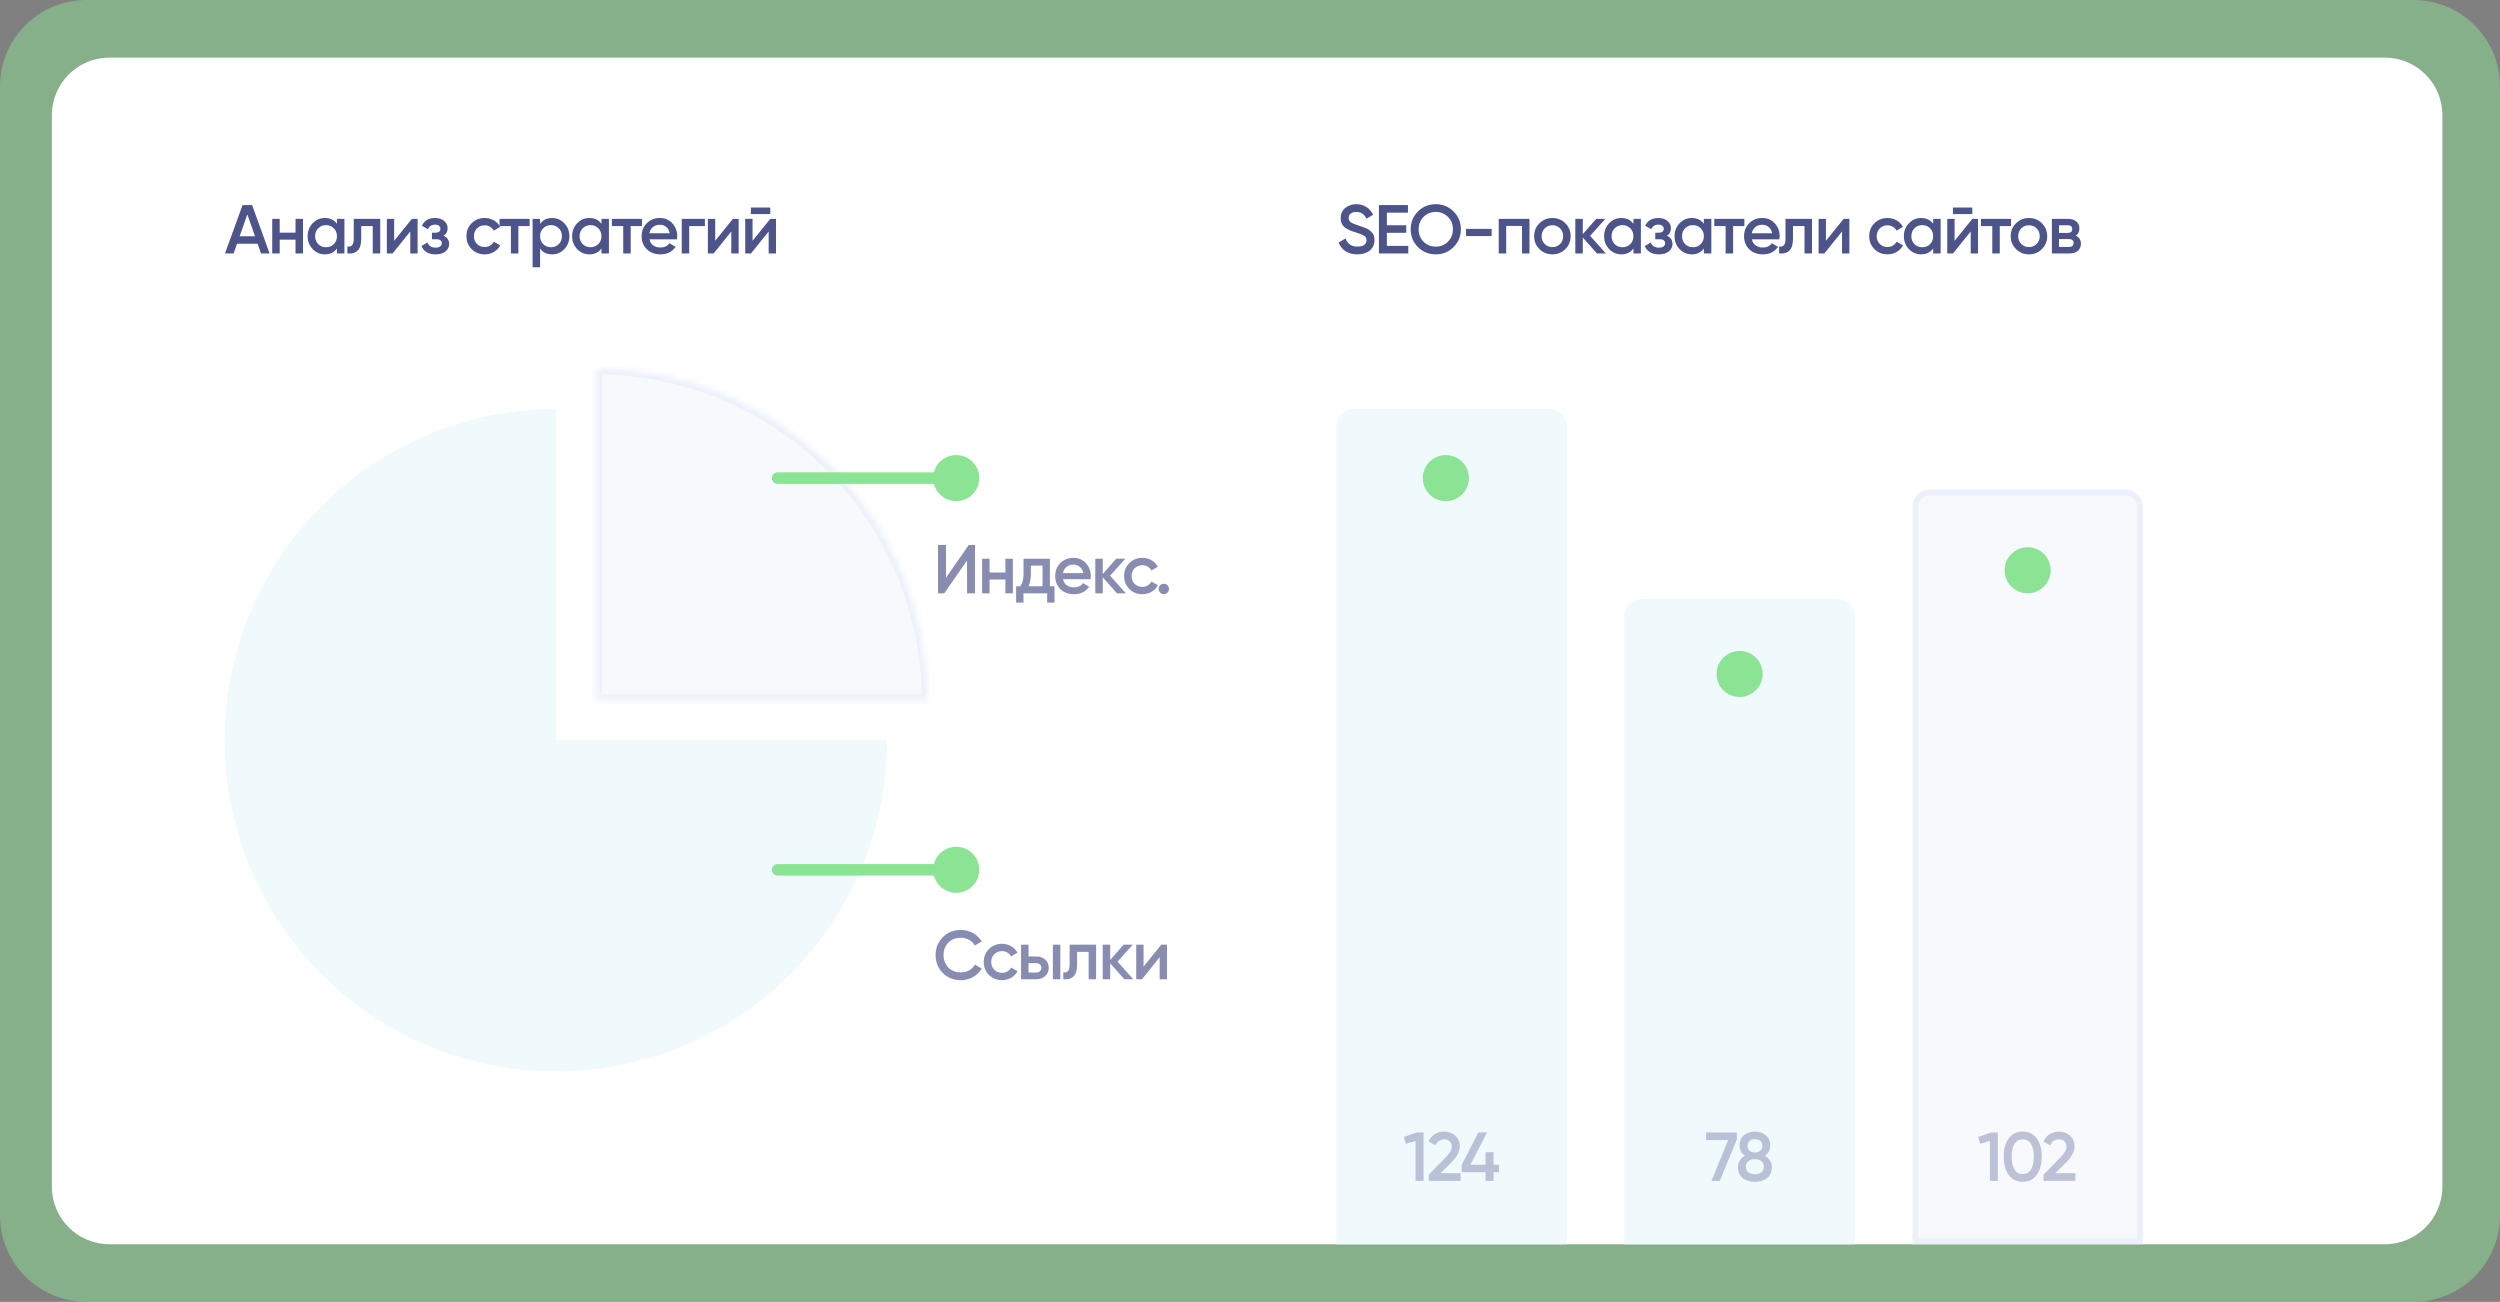 <svg width="434" height="226" viewBox="0 0 434 226" fill="none" xmlns="http://www.w3.org/2000/svg">
<rect x="0" y="0" width="434" height="226" fill="#808080" stroke="none"/>
<g clip-path="url(#clip0_4966_44)">
<path d="M419 0H15C6.716 0 0 6.716 0 15V211C0 219.284 6.716 226 15 226H419C427.284 226 434 219.284 434 211V15C434 6.716 427.284 0 419 0Z" fill="#8BE394" fill-opacity="0.49"/>
<path d="M414 10H19C13.477 10 9 14.477 9 20V206C9 211.523 13.477 216 19 216H414C419.523 216 424 211.523 424 206V20C424 14.477 419.523 10 414 10Z" fill="white"/>
<path d="M45.312 44L44.724 42.308H41.148L40.56 44H39.06L42.108 35.6H43.764L46.8 44H45.312ZM41.604 41.012H44.268L42.936 37.22L41.604 41.012ZM51.303 38H52.599V44H51.303V41.612H48.555V44H47.259V38H48.555V40.388H51.303V38ZM58.495 38H59.791V44H58.495V43.136C58.007 43.816 57.307 44.156 56.395 44.156C55.571 44.156 54.867 43.852 54.283 43.244C53.699 42.628 53.407 41.88 53.407 41C53.407 40.112 53.699 39.364 54.283 38.756C54.867 38.148 55.571 37.844 56.395 37.844C57.307 37.844 58.007 38.18 58.495 38.852V38ZM55.243 42.38C55.603 42.74 56.055 42.92 56.599 42.92C57.143 42.92 57.595 42.74 57.955 42.38C58.315 42.012 58.495 41.552 58.495 41C58.495 40.448 58.315 39.992 57.955 39.632C57.595 39.264 57.143 39.08 56.599 39.08C56.055 39.08 55.603 39.264 55.243 39.632C54.883 39.992 54.703 40.448 54.703 41C54.703 41.552 54.883 42.012 55.243 42.38ZM66.005 38V44H64.709V39.248H62.705V41.48C62.705 42.432 62.497 43.108 62.081 43.508C61.665 43.908 61.073 44.072 60.305 44V42.788C60.673 42.852 60.949 42.776 61.133 42.56C61.317 42.344 61.409 41.964 61.409 41.42V38H66.005ZM71.499 38H72.495V44H71.223V40.184L68.151 44H67.155V38H68.427V41.804L71.499 38ZM77.011 40.928C77.651 41.216 77.971 41.692 77.971 42.356C77.971 42.868 77.763 43.296 77.347 43.64C76.931 43.984 76.351 44.156 75.607 44.156C74.399 44.156 73.583 43.676 73.159 42.716L74.215 42.092C74.431 42.692 74.899 42.992 75.619 42.992C75.955 42.992 76.219 42.924 76.411 42.788C76.603 42.644 76.699 42.456 76.699 42.224C76.699 42.016 76.623 41.852 76.471 41.732C76.319 41.604 76.107 41.54 75.835 41.54H74.983V40.4H75.619C75.883 40.4 76.087 40.34 76.231 40.22C76.383 40.092 76.459 39.92 76.459 39.704C76.459 39.496 76.375 39.328 76.207 39.2C76.039 39.064 75.815 38.996 75.535 38.996C74.935 38.996 74.519 39.26 74.287 39.788L73.231 39.188C73.679 38.292 74.439 37.844 75.511 37.844C76.183 37.844 76.715 38.016 77.107 38.36C77.507 38.696 77.707 39.108 77.707 39.596C77.707 40.196 77.475 40.64 77.011 40.928ZM84.142 44.156C83.238 44.156 82.482 43.852 81.874 43.244C81.274 42.636 80.974 41.888 80.974 41C80.974 40.104 81.274 39.356 81.874 38.756C82.482 38.148 83.238 37.844 84.142 37.844C84.726 37.844 85.258 37.984 85.738 38.264C86.218 38.544 86.578 38.92 86.818 39.392L85.702 40.04C85.566 39.752 85.358 39.528 85.078 39.368C84.806 39.2 84.49 39.116 84.13 39.116C83.602 39.116 83.158 39.296 82.798 39.656C82.446 40.016 82.27 40.464 82.27 41C82.27 41.536 82.446 41.984 82.798 42.344C83.158 42.704 83.602 42.884 84.13 42.884C84.482 42.884 84.798 42.8 85.078 42.632C85.366 42.464 85.582 42.24 85.726 41.96L86.842 42.596C86.586 43.076 86.218 43.456 85.738 43.736C85.258 44.016 84.726 44.156 84.142 44.156ZM91.944 38V39.248H89.988V44H88.692V39.248H86.724V38H91.944ZM95.857 37.844C96.681 37.844 97.385 38.152 97.969 38.768C98.553 39.376 98.845 40.12 98.845 41C98.845 41.888 98.553 42.636 97.969 43.244C97.385 43.852 96.681 44.156 95.857 44.156C94.945 44.156 94.245 43.82 93.757 43.148V46.4H92.461V38H93.757V38.864C94.245 38.184 94.945 37.844 95.857 37.844ZM94.297 42.38C94.657 42.74 95.109 42.92 95.653 42.92C96.197 42.92 96.649 42.74 97.009 42.38C97.369 42.012 97.549 41.552 97.549 41C97.549 40.448 97.369 39.992 97.009 39.632C96.649 39.264 96.197 39.08 95.653 39.08C95.109 39.08 94.657 39.264 94.297 39.632C93.937 39.992 93.757 40.448 93.757 41C93.757 41.552 93.937 42.012 94.297 42.38ZM104.412 38H105.708V44H104.412V43.136C103.924 43.816 103.224 44.156 102.312 44.156C101.488 44.156 100.784 43.852 100.2 43.244C99.615 42.628 99.323 41.88 99.323 41C99.323 40.112 99.615 39.364 100.2 38.756C100.784 38.148 101.488 37.844 102.312 37.844C103.224 37.844 103.924 38.18 104.412 38.852V38ZM101.16 42.38C101.52 42.74 101.972 42.92 102.516 42.92C103.06 42.92 103.512 42.74 103.872 42.38C104.232 42.012 104.412 41.552 104.412 41C104.412 40.448 104.232 39.992 103.872 39.632C103.512 39.264 103.06 39.08 102.516 39.08C101.972 39.08 101.52 39.264 101.16 39.632C100.8 39.992 100.62 40.448 100.62 41C100.62 41.552 100.8 42.012 101.16 42.38ZM111.443 38V39.248H109.487V44H108.191V39.248H106.223V38H111.443ZM112.745 41.552C112.841 42.008 113.061 42.36 113.405 42.608C113.749 42.848 114.169 42.968 114.665 42.968C115.353 42.968 115.869 42.72 116.213 42.224L117.281 42.848C116.689 43.72 115.813 44.156 114.653 44.156C113.677 44.156 112.889 43.86 112.289 43.268C111.689 42.668 111.389 41.912 111.389 41C111.389 40.104 111.685 39.356 112.277 38.756C112.869 38.148 113.629 37.844 114.557 37.844C115.437 37.844 116.157 38.152 116.717 38.768C117.285 39.384 117.569 40.132 117.569 41.012C117.569 41.148 117.553 41.328 117.521 41.552H112.745ZM112.733 40.496H116.261C116.173 40.008 115.969 39.64 115.649 39.392C115.337 39.144 114.969 39.02 114.545 39.02C114.065 39.02 113.665 39.152 113.345 39.416C113.025 39.68 112.821 40.04 112.733 40.496ZM122.369 38V39.248H119.645V44H118.349V38H122.369ZM127.232 38H128.228V44H126.956V40.184L123.884 44H122.888V38H124.16V41.804L127.232 38ZM130.356 37.16V36.032H133.716V37.16H130.356ZM133.716 38H134.712V44H133.44V40.184L130.368 44H129.372V38H130.644V41.804L133.716 38Z" fill="#101B62" fill-opacity="0.75"/>
<path d="M235.636 44.156C234.828 44.156 234.14 43.972 233.572 43.604C233.012 43.236 232.62 42.732 232.396 42.092L233.584 41.396C233.92 42.34 234.616 42.812 235.672 42.812C236.192 42.812 236.58 42.712 236.836 42.512C237.1 42.304 237.232 42.036 237.232 41.708C237.232 41.364 237.092 41.104 236.812 40.928C236.532 40.744 236.036 40.544 235.324 40.328C234.924 40.208 234.6 40.096 234.352 39.992C234.104 39.888 233.84 39.744 233.56 39.56C233.288 39.368 233.084 39.132 232.948 38.852C232.812 38.572 232.744 38.244 232.744 37.868C232.744 37.124 233.008 36.536 233.536 36.104C234.064 35.664 234.7 35.444 235.444 35.444C236.116 35.444 236.704 35.608 237.208 35.936C237.712 36.264 238.1 36.716 238.372 37.292L237.208 37.964C236.856 37.18 236.268 36.788 235.444 36.788C235.044 36.788 234.724 36.884 234.484 37.076C234.244 37.26 234.124 37.512 234.124 37.832C234.124 38.144 234.244 38.392 234.484 38.576C234.732 38.752 235.176 38.94 235.816 39.14C236.136 39.244 236.368 39.324 236.512 39.38C236.664 39.428 236.872 39.508 237.136 39.62C237.408 39.732 237.612 39.844 237.748 39.956C237.884 40.068 238.028 40.208 238.18 40.376C238.34 40.544 238.452 40.736 238.516 40.952C238.58 41.168 238.612 41.412 238.612 41.684C238.612 42.444 238.336 43.048 237.784 43.496C237.24 43.936 236.524 44.156 235.636 44.156ZM240.762 42.68H244.482V44H239.382V35.6H244.422V36.92H240.762V39.104H244.122V40.412H240.762V42.68ZM252.335 42.896C251.495 43.736 250.467 44.156 249.251 44.156C248.035 44.156 247.003 43.736 246.155 42.896C245.315 42.048 244.895 41.016 244.895 39.8C244.895 38.584 245.315 37.556 246.155 36.716C247.003 35.868 248.035 35.444 249.251 35.444C250.467 35.444 251.495 35.868 252.335 36.716C253.183 37.556 253.607 38.584 253.607 39.8C253.607 41.016 253.183 42.048 252.335 42.896ZM247.127 41.96C247.703 42.528 248.411 42.812 249.251 42.812C250.091 42.812 250.795 42.528 251.363 41.96C251.939 41.384 252.227 40.664 252.227 39.8C252.227 38.936 251.939 38.22 251.363 37.652C250.795 37.076 250.091 36.788 249.251 36.788C248.411 36.788 247.703 37.076 247.127 37.652C246.559 38.22 246.275 38.936 246.275 39.8C246.275 40.664 246.559 41.384 247.127 41.96ZM254.506 40.976V39.728H258.947V40.976H254.506ZM265.52 38V44H264.223V39.224H261.475V44H260.179V38H265.52ZM269.495 44.156C268.615 44.156 267.867 43.852 267.251 43.244C266.635 42.636 266.327 41.888 266.327 41C266.327 40.112 266.635 39.364 267.251 38.756C267.867 38.148 268.615 37.844 269.495 37.844C270.383 37.844 271.132 38.148 271.74 38.756C272.356 39.364 272.663 40.112 272.663 41C272.663 41.888 272.356 42.636 271.74 43.244C271.132 43.852 270.383 44.156 269.495 44.156ZM268.163 42.356C268.523 42.716 268.967 42.896 269.495 42.896C270.023 42.896 270.467 42.716 270.827 42.356C271.187 41.996 271.367 41.544 271.367 41C271.367 40.456 271.187 40.004 270.827 39.644C270.467 39.284 270.023 39.104 269.495 39.104C268.967 39.104 268.523 39.284 268.163 39.644C267.803 40.004 267.623 40.456 267.623 41C267.623 41.544 267.803 41.996 268.163 42.356ZM278.779 44H277.231L274.771 41.228V44H273.475V38H274.771V40.652L277.099 38H278.684L276.043 40.94L278.779 44ZM283.562 38H284.858V44H283.562V43.136C283.074 43.816 282.374 44.156 281.462 44.156C280.638 44.156 279.934 43.852 279.35 43.244C278.766 42.628 278.474 41.88 278.474 41C278.474 40.112 278.766 39.364 279.35 38.756C279.934 38.148 280.638 37.844 281.462 37.844C282.374 37.844 283.074 38.18 283.562 38.852V38ZM280.31 42.38C280.67 42.74 281.122 42.92 281.666 42.92C282.21 42.92 282.662 42.74 283.022 42.38C283.382 42.012 283.562 41.552 283.562 41C283.562 40.448 283.382 39.992 283.022 39.632C282.662 39.264 282.21 39.08 281.666 39.08C281.122 39.08 280.67 39.264 280.31 39.632C279.95 39.992 279.77 40.448 279.77 41C279.77 41.552 279.95 42.012 280.31 42.38ZM289.382 40.928C290.022 41.216 290.341 41.692 290.341 42.356C290.341 42.868 290.133 43.296 289.717 43.64C289.301 43.984 288.721 44.156 287.977 44.156C286.769 44.156 285.953 43.676 285.529 42.716L286.585 42.092C286.801 42.692 287.27 42.992 287.99 42.992C288.326 42.992 288.589 42.924 288.781 42.788C288.973 42.644 289.069 42.456 289.069 42.224C289.069 42.016 288.993 41.852 288.841 41.732C288.689 41.604 288.477 41.54 288.205 41.54H287.353V40.4H287.99C288.254 40.4 288.458 40.34 288.602 40.22C288.754 40.092 288.829 39.92 288.829 39.704C288.829 39.496 288.745 39.328 288.577 39.2C288.409 39.064 288.185 38.996 287.905 38.996C287.305 38.996 286.89 39.26 286.658 39.788L285.602 39.188C286.05 38.292 286.81 37.844 287.882 37.844C288.554 37.844 289.085 38.016 289.477 38.36C289.877 38.696 290.077 39.108 290.077 39.596C290.077 40.196 289.846 40.64 289.382 40.928ZM295.791 38H297.087V44H295.791V43.136C295.303 43.816 294.603 44.156 293.691 44.156C292.867 44.156 292.163 43.852 291.579 43.244C290.995 42.628 290.703 41.88 290.703 41C290.703 40.112 290.995 39.364 291.579 38.756C292.163 38.148 292.867 37.844 293.691 37.844C294.603 37.844 295.303 38.18 295.791 38.852V38ZM292.539 42.38C292.899 42.74 293.351 42.92 293.895 42.92C294.439 42.92 294.891 42.74 295.251 42.38C295.611 42.012 295.791 41.552 295.791 41C295.791 40.448 295.611 39.992 295.251 39.632C294.891 39.264 294.439 39.08 293.895 39.08C293.351 39.08 292.899 39.264 292.539 39.632C292.179 39.992 291.999 40.448 291.999 41C291.999 41.552 292.179 42.012 292.539 42.38ZM302.822 38V39.248H300.866V44H299.57V39.248H297.602V38H302.822ZM304.125 41.552C304.221 42.008 304.441 42.36 304.785 42.608C305.129 42.848 305.55 42.968 306.046 42.968C306.734 42.968 307.249 42.72 307.593 42.224L308.661 42.848C308.069 43.72 307.193 44.156 306.033 44.156C305.057 44.156 304.269 43.86 303.669 43.268C303.069 42.668 302.77 41.912 302.77 41C302.77 40.104 303.066 39.356 303.658 38.756C304.25 38.148 305.01 37.844 305.938 37.844C306.817 37.844 307.537 38.152 308.097 38.768C308.665 39.384 308.949 40.132 308.949 41.012C308.949 41.148 308.933 41.328 308.901 41.552H304.125ZM304.113 40.496H307.641C307.553 40.008 307.349 39.64 307.029 39.392C306.717 39.144 306.349 39.02 305.925 39.02C305.445 39.02 305.045 39.152 304.725 39.416C304.405 39.68 304.201 40.04 304.113 40.496ZM314.559 38V44H313.263V39.248H311.259V41.48C311.259 42.432 311.051 43.108 310.635 43.508C310.219 43.908 309.627 44.072 308.859 44V42.788C309.227 42.852 309.503 42.776 309.688 42.56C309.872 42.344 309.964 41.964 309.964 41.42V38H314.559ZM320.053 38H321.049V44H319.777V40.184L316.705 44H315.71V38H316.981V41.804L320.053 38ZM327.665 44.156C326.761 44.156 326.005 43.852 325.397 43.244C324.797 42.636 324.497 41.888 324.497 41C324.497 40.104 324.797 39.356 325.397 38.756C326.005 38.148 326.761 37.844 327.665 37.844C328.249 37.844 328.781 37.984 329.261 38.264C329.741 38.544 330.101 38.92 330.341 39.392L329.225 40.04C329.089 39.752 328.882 39.528 328.602 39.368C328.33 39.2 328.014 39.116 327.654 39.116C327.126 39.116 326.682 39.296 326.322 39.656C325.97 40.016 325.793 40.464 325.793 41C325.793 41.536 325.97 41.984 326.322 42.344C326.682 42.704 327.126 42.884 327.654 42.884C328.006 42.884 328.322 42.8 328.602 42.632C328.89 42.464 329.105 42.24 329.249 41.96L330.365 42.596C330.109 43.076 329.741 43.456 329.261 43.736C328.781 44.016 328.249 44.156 327.665 44.156ZM335.6 38H336.896V44H335.6V43.136C335.112 43.816 334.412 44.156 333.5 44.156C332.676 44.156 331.972 43.852 331.388 43.244C330.804 42.628 330.512 41.88 330.512 41C330.512 40.112 330.804 39.364 331.388 38.756C331.972 38.148 332.676 37.844 333.5 37.844C334.412 37.844 335.112 38.18 335.6 38.852V38ZM332.348 42.38C332.708 42.74 333.16 42.92 333.704 42.92C334.248 42.92 334.7 42.74 335.06 42.38C335.42 42.012 335.6 41.552 335.6 41C335.6 40.448 335.42 39.992 335.06 39.632C334.7 39.264 334.248 39.08 333.704 39.08C333.16 39.08 332.708 39.264 332.348 39.632C331.988 39.992 331.809 40.448 331.809 41C331.809 41.552 331.988 42.012 332.348 42.38ZM339.03 37.16V36.032H342.391V37.16H339.03ZM342.391 38H343.386V44H342.115V40.184L339.042 44H338.046V38H339.318V41.804L342.391 38ZM349.115 38V39.248H347.158V44H345.862V39.248H343.895V38H349.115ZM352.228 44.156C351.348 44.156 350.6 43.852 349.984 43.244C349.368 42.636 349.06 41.888 349.06 41C349.06 40.112 349.368 39.364 349.984 38.756C350.6 38.148 351.348 37.844 352.228 37.844C353.116 37.844 353.864 38.148 354.472 38.756C355.088 39.364 355.396 40.112 355.396 41C355.396 41.888 355.088 42.636 354.472 43.244C353.864 43.852 353.116 44.156 352.228 44.156ZM350.896 42.356C351.256 42.716 351.7 42.896 352.228 42.896C352.756 42.896 353.2 42.716 353.56 42.356C353.92 41.996 354.1 41.544 354.1 41C354.1 40.456 353.92 40.004 353.56 39.644C353.2 39.284 352.756 39.104 352.228 39.104C351.7 39.104 351.256 39.284 350.896 39.644C350.536 40.004 350.356 40.456 350.356 41C350.356 41.544 350.536 41.996 350.896 42.356ZM360.36 40.916C360.952 41.188 361.248 41.648 361.248 42.296C361.248 42.8 361.076 43.212 360.732 43.532C360.396 43.844 359.912 44 359.28 44H356.208V38H359.04C359.656 38 360.132 38.156 360.468 38.468C360.812 38.772 360.984 39.168 360.984 39.656C360.984 40.224 360.776 40.644 360.36 40.916ZM358.944 39.104H357.444V40.436H358.944C359.472 40.436 359.736 40.212 359.736 39.764C359.736 39.324 359.472 39.104 358.944 39.104ZM359.16 42.872C359.704 42.872 359.977 42.636 359.977 42.164C359.977 41.956 359.904 41.796 359.76 41.684C359.616 41.564 359.416 41.504 359.16 41.504H357.444V42.872H359.16Z" fill="#101B62" fill-opacity="0.75"/>
<path d="M166.812 170.156C165.548 170.156 164.5 169.74 163.668 168.908C162.836 168.068 162.42 167.032 162.42 165.8C162.42 164.568 162.836 163.536 163.668 162.704C164.5 161.864 165.548 161.444 166.812 161.444C167.572 161.444 168.272 161.624 168.912 161.984C169.56 162.344 170.064 162.832 170.424 163.448L169.224 164.144C169 163.728 168.672 163.4 168.24 163.16C167.816 162.912 167.34 162.788 166.812 162.788C165.916 162.788 165.188 163.072 164.628 163.64C164.076 164.208 163.8 164.928 163.8 165.8C163.8 166.672 164.076 167.392 164.628 167.96C165.188 168.528 165.916 168.812 166.812 168.812C167.34 168.812 167.82 168.692 168.252 168.452C168.684 168.204 169.008 167.872 169.224 167.456L170.424 168.14C170.072 168.756 169.572 169.248 168.924 169.616C168.284 169.976 167.58 170.156 166.812 170.156ZM173.947 170.156C173.043 170.156 172.287 169.852 171.679 169.244C171.079 168.636 170.779 167.888 170.779 167C170.779 166.104 171.079 165.356 171.679 164.756C172.287 164.148 173.043 163.844 173.947 163.844C174.531 163.844 175.063 163.984 175.543 164.264C176.023 164.544 176.383 164.92 176.623 165.392L175.507 166.04C175.371 165.752 175.163 165.528 174.883 165.368C174.611 165.2 174.295 165.116 173.935 165.116C173.407 165.116 172.963 165.296 172.603 165.656C172.251 166.016 172.075 166.464 172.075 167C172.075 167.536 172.251 167.984 172.603 168.344C172.963 168.704 173.407 168.884 173.935 168.884C174.287 168.884 174.603 168.8 174.883 168.632C175.171 168.464 175.387 168.24 175.531 167.96L176.647 168.596C176.391 169.076 176.023 169.456 175.543 169.736C175.063 170.016 174.531 170.156 173.947 170.156ZM179.875 166.04C180.515 166.04 181.039 166.224 181.447 166.592C181.855 166.952 182.059 167.428 182.059 168.02C182.059 168.604 181.855 169.08 181.447 169.448C181.039 169.816 180.515 170 179.875 170H177.259V164H178.555V166.04H179.875ZM182.779 164H184.075V170H182.779V164ZM179.887 168.836C180.143 168.836 180.355 168.76 180.523 168.608C180.699 168.456 180.787 168.26 180.787 168.02C180.787 167.772 180.699 167.576 180.523 167.432C180.355 167.28 180.143 167.204 179.887 167.204H178.555V168.836H179.887ZM190.283 164V170H188.987V165.248H186.983V167.48C186.983 168.432 186.775 169.108 186.359 169.508C185.943 169.908 185.351 170.072 184.583 170V168.788C184.951 168.852 185.227 168.776 185.411 168.56C185.595 168.344 185.687 167.964 185.687 167.42V164H190.283ZM196.737 170H195.189L192.729 167.228V170H191.433V164H192.729V166.652L195.057 164H196.641L194.001 166.94L196.737 170ZM201.593 164H202.589V170H201.317V166.184L198.245 170H197.249V164H198.521V167.804L201.593 164Z" fill="#101B62" fill-opacity="0.5"/>
<path d="M167.88 103V97.3L163.92 103H162.84V94.6H164.22V100.3L168.18 94.6H169.26V103H167.88ZM174.538 97H175.834V103H174.538V100.612H171.79V103H170.494V97H171.79V99.388H174.538V97ZM182.257 101.776H183.061V104.608H181.789V103H177.673V104.608H176.401V101.776H177.133C177.501 101.256 177.685 100.532 177.685 99.604V97H182.257V101.776ZM178.561 101.776H180.985V98.188H178.957V99.604C178.957 100.46 178.825 101.184 178.561 101.776ZM184.54 100.552C184.636 101.008 184.856 101.36 185.2 101.608C185.544 101.848 185.964 101.968 186.46 101.968C187.148 101.968 187.664 101.72 188.008 101.224L189.076 101.848C188.484 102.72 187.608 103.156 186.448 103.156C185.472 103.156 184.684 102.86 184.084 102.268C183.484 101.668 183.184 100.912 183.184 100C183.184 99.104 183.48 98.356 184.072 97.756C184.664 97.148 185.424 96.844 186.352 96.844C187.232 96.844 187.952 97.152 188.512 97.768C189.08 98.384 189.364 99.132 189.364 100.012C189.364 100.148 189.348 100.328 189.316 100.552H184.54ZM184.528 99.496H188.056C187.968 99.008 187.764 98.64 187.444 98.392C187.132 98.144 186.764 98.02 186.34 98.02C185.86 98.02 185.46 98.152 185.14 98.416C184.82 98.68 184.616 99.04 184.528 99.496ZM195.448 103H193.9L191.44 100.228V103H190.144V97H191.44V99.652L193.768 97H195.352L192.712 99.94L195.448 103ZM198.311 103.156C197.407 103.156 196.651 102.852 196.043 102.244C195.443 101.636 195.143 100.888 195.143 100C195.143 99.104 195.443 98.356 196.043 97.756C196.651 97.148 197.407 96.844 198.311 96.844C198.895 96.844 199.427 96.984 199.907 97.264C200.387 97.544 200.747 97.92 200.987 98.392L199.871 99.04C199.735 98.752 199.527 98.528 199.247 98.368C198.975 98.2 198.659 98.116 198.299 98.116C197.771 98.116 197.327 98.296 196.967 98.656C196.615 99.016 196.439 99.464 196.439 100C196.439 100.536 196.615 100.984 196.967 101.344C197.327 101.704 197.771 101.884 198.299 101.884C198.651 101.884 198.967 101.8 199.247 101.632C199.535 101.464 199.751 101.24 199.895 100.96L201.011 101.596C200.755 102.076 200.387 102.456 199.907 102.736C199.427 103.016 198.895 103.156 198.311 103.156ZM202.676 102.88C202.5 103.056 202.288 103.144 202.04 103.144C201.792 103.144 201.58 103.056 201.404 102.88C201.228 102.704 201.14 102.492 201.14 102.244C201.14 101.996 201.224 101.784 201.392 101.608C201.568 101.432 201.784 101.344 202.04 101.344C202.288 101.344 202.5 101.432 202.676 101.608C202.852 101.784 202.94 101.996 202.94 102.244C202.94 102.492 202.852 102.704 202.676 102.88Z" fill="#101B62" fill-opacity="0.5"/>
<path d="M96.5 71C85.128 71 74.01 74.372 64.555 80.691C55.099 87.009 47.729 95.989 43.377 106.496C39.025 117.002 37.886 128.564 40.105 139.718C42.324 150.872 47.8 161.117 55.841 169.159C63.883 177.2 74.128 182.677 85.282 184.895C96.436 187.114 107.998 185.975 118.504 181.623C129.011 177.271 137.991 169.901 144.31 160.445C150.628 150.989 154 139.872 154 128.5H96.5V71Z" fill="#F0F9FC"/>
<mask id="mask0_4966_44" style="mask-type:luminance" maskUnits="userSpaceOnUse" x="103" y="64" width="58" height="58">
<path d="M161 121.5C161 113.949 159.513 106.472 156.623 99.496C153.733 92.519 149.498 86.181 144.159 80.841C138.819 75.502 132.481 71.267 125.504 68.377C118.528 65.487 111.051 64 103.5 64V121.5H161Z" fill="white"/>
</mask>
<g mask="url(#mask0_4966_44)">
<path d="M161 121.5C161 113.949 159.513 106.472 156.623 99.496C153.733 92.519 149.498 86.181 144.159 80.841C138.819 75.502 132.481 71.267 125.504 68.377C118.528 65.487 111.051 64 103.5 64V121.5H161Z" fill="#F7F9FD" stroke="#EBF0FA" stroke-width="2"/>
</g>
<path d="M135 83H163" stroke="#8BE394" stroke-width="2" stroke-linecap="round"/>
<path d="M135 151H163" stroke="#8BE394" stroke-width="2" stroke-linecap="round"/>
<path d="M166 155C168.209 155 170 153.209 170 151C170 148.791 168.209 147 166 147C163.791 147 162 148.791 162 151C162 153.209 163.791 155 166 155Z" fill="#8BE394"/>
<path d="M232 74C232 72.343 233.343 71 235 71H269C270.657 71 272 72.343 272 74V216H232V74Z" fill="#F0F9FC"/>
<path d="M282 107C282 105.343 283.343 104 285 104H319C320.657 104 322 105.343 322 107V216H282V107Z" fill="#F0F9FC"/>
<path d="M332.5 88C332.5 86.619 333.619 85.5 335 85.5H369C370.381 85.5 371.5 86.619 371.5 88V215.5H332.5V88Z" fill="#F7F9FD" stroke="#EBF0FA"/>
<path d="M166 87C168.209 87 170 85.209 170 83C170 80.791 168.209 79 166 79C163.791 79 162 80.791 162 83C162 85.209 163.791 87 166 87Z" fill="#8BE394"/>
<path d="M251 87C253.209 87 255 85.209 255 83C255 80.791 253.209 79 251 79C248.791 79 247 80.791 247 83C247 85.209 248.791 87 251 87Z" fill="#8BE394"/>
<path d="M302 121C304.209 121 306 119.209 306 117C306 114.791 304.209 113 302 113C299.791 113 298 114.791 298 117C298 119.209 299.791 121 302 121Z" fill="#8BE394"/>
<path d="M352 103C354.209 103 356 101.209 356 99C356 96.791 354.209 95 352 95C349.791 95 348 96.791 348 99C348 101.209 349.791 103 352 103Z" fill="#8BE394"/>
<path d="M245.923 196.6H247.123V205H245.743V198.076L244.051 198.556L243.715 197.38L245.923 196.6ZM248.036 205V203.92L250.964 200.932C251.676 200.22 252.032 199.604 252.032 199.084C252.032 198.676 251.908 198.36 251.66 198.136C251.42 197.904 251.112 197.788 250.736 197.788C250.032 197.788 249.512 198.136 249.176 198.832L248.012 198.148C248.276 197.588 248.648 197.164 249.128 196.876C249.608 196.588 250.14 196.444 250.724 196.444C251.46 196.444 252.092 196.676 252.62 197.14C253.148 197.604 253.412 198.236 253.412 199.036C253.412 199.892 252.936 200.804 251.984 201.772L250.088 203.668H253.568V205H248.036ZM260.236 202.204V203.488H259.276V205H257.884V203.488H253.756V202.204L256.648 196.6H258.148L255.256 202.204H257.884V200.02H259.276V202.204H260.236Z" fill="#101B62" fill-opacity="0.25"/>
<path d="M296.172 196.6H301.512V197.8L298.561 205H297.108L300.012 197.92H296.172V196.6ZM306.357 200.632C307.181 201.088 307.593 201.768 307.593 202.672C307.593 203.44 307.325 204.048 306.789 204.496C306.253 204.936 305.541 205.156 304.653 205.156C303.765 205.156 303.049 204.936 302.505 204.496C301.969 204.048 301.701 203.44 301.701 202.672C301.701 202.24 301.809 201.848 302.025 201.496C302.241 201.136 302.545 200.848 302.937 200.632C302.305 200.216 301.989 199.624 301.989 198.856C301.989 198.088 302.245 197.496 302.757 197.08C303.269 196.656 303.901 196.444 304.653 196.444C305.397 196.444 306.025 196.656 306.537 197.08C307.057 197.496 307.317 198.088 307.317 198.856C307.317 199.624 306.997 200.216 306.357 200.632ZM304.653 197.752C304.277 197.752 303.969 197.852 303.729 198.052C303.489 198.252 303.369 198.54 303.369 198.916C303.369 199.276 303.489 199.56 303.729 199.768C303.977 199.976 304.285 200.08 304.653 200.08C305.013 200.08 305.317 199.976 305.565 199.768C305.813 199.56 305.937 199.276 305.937 198.916C305.937 198.54 305.813 198.252 305.565 198.052C305.325 197.852 305.021 197.752 304.653 197.752ZM304.653 203.848C305.117 203.848 305.493 203.736 305.781 203.512C306.069 203.28 306.213 202.956 306.213 202.54C306.213 202.124 306.069 201.804 305.781 201.58C305.493 201.348 305.117 201.232 304.653 201.232C304.181 201.232 303.801 201.348 303.513 201.58C303.225 201.804 303.081 202.124 303.081 202.54C303.081 202.956 303.225 203.28 303.513 203.512C303.801 203.736 304.181 203.848 304.653 203.848Z" fill="#101B62" fill-opacity="0.25"/>
<path d="M345.624 196.6H346.824V205H345.444V198.076L343.752 198.556L343.416 197.38L345.624 196.6ZM353.569 203.968C352.993 204.76 352.185 205.156 351.145 205.156C350.105 205.156 349.293 204.76 348.709 203.968C348.133 203.176 347.845 202.12 347.845 200.8C347.845 199.48 348.133 198.424 348.709 197.632C349.293 196.84 350.105 196.444 351.145 196.444C352.185 196.444 352.993 196.84 353.569 197.632C354.153 198.424 354.445 199.48 354.445 200.8C354.445 202.12 354.153 203.176 353.569 203.968ZM351.145 203.812C351.769 203.812 352.245 203.552 352.573 203.032C352.901 202.512 353.065 201.768 353.065 200.8C353.065 199.832 352.901 199.088 352.573 198.568C352.245 198.048 351.769 197.788 351.145 197.788C350.529 197.788 350.053 198.048 349.717 198.568C349.389 199.088 349.225 199.832 349.225 200.8C349.225 201.768 349.389 202.512 349.717 203.032C350.053 203.552 350.529 203.812 351.145 203.812ZM354.76 205V203.92L357.688 200.932C358.4 200.22 358.756 199.604 358.756 199.084C358.756 198.676 358.632 198.36 358.384 198.136C358.144 197.904 357.836 197.788 357.46 197.788C356.756 197.788 356.236 198.136 355.9 198.832L354.736 198.148C355 197.588 355.372 197.164 355.852 196.876C356.332 196.588 356.864 196.444 357.448 196.444C358.184 196.444 358.816 196.676 359.344 197.14C359.872 197.604 360.136 198.236 360.136 199.036C360.136 199.892 359.66 200.804 358.708 201.772L356.812 203.668H360.292V205H354.76Z" fill="#101B62" fill-opacity="0.25"/>
</g>
<defs>
<clipPath id="clip0_4966_44">
<rect width="434" height="226" fill="white"/>
</clipPath>
</defs>
</svg>
